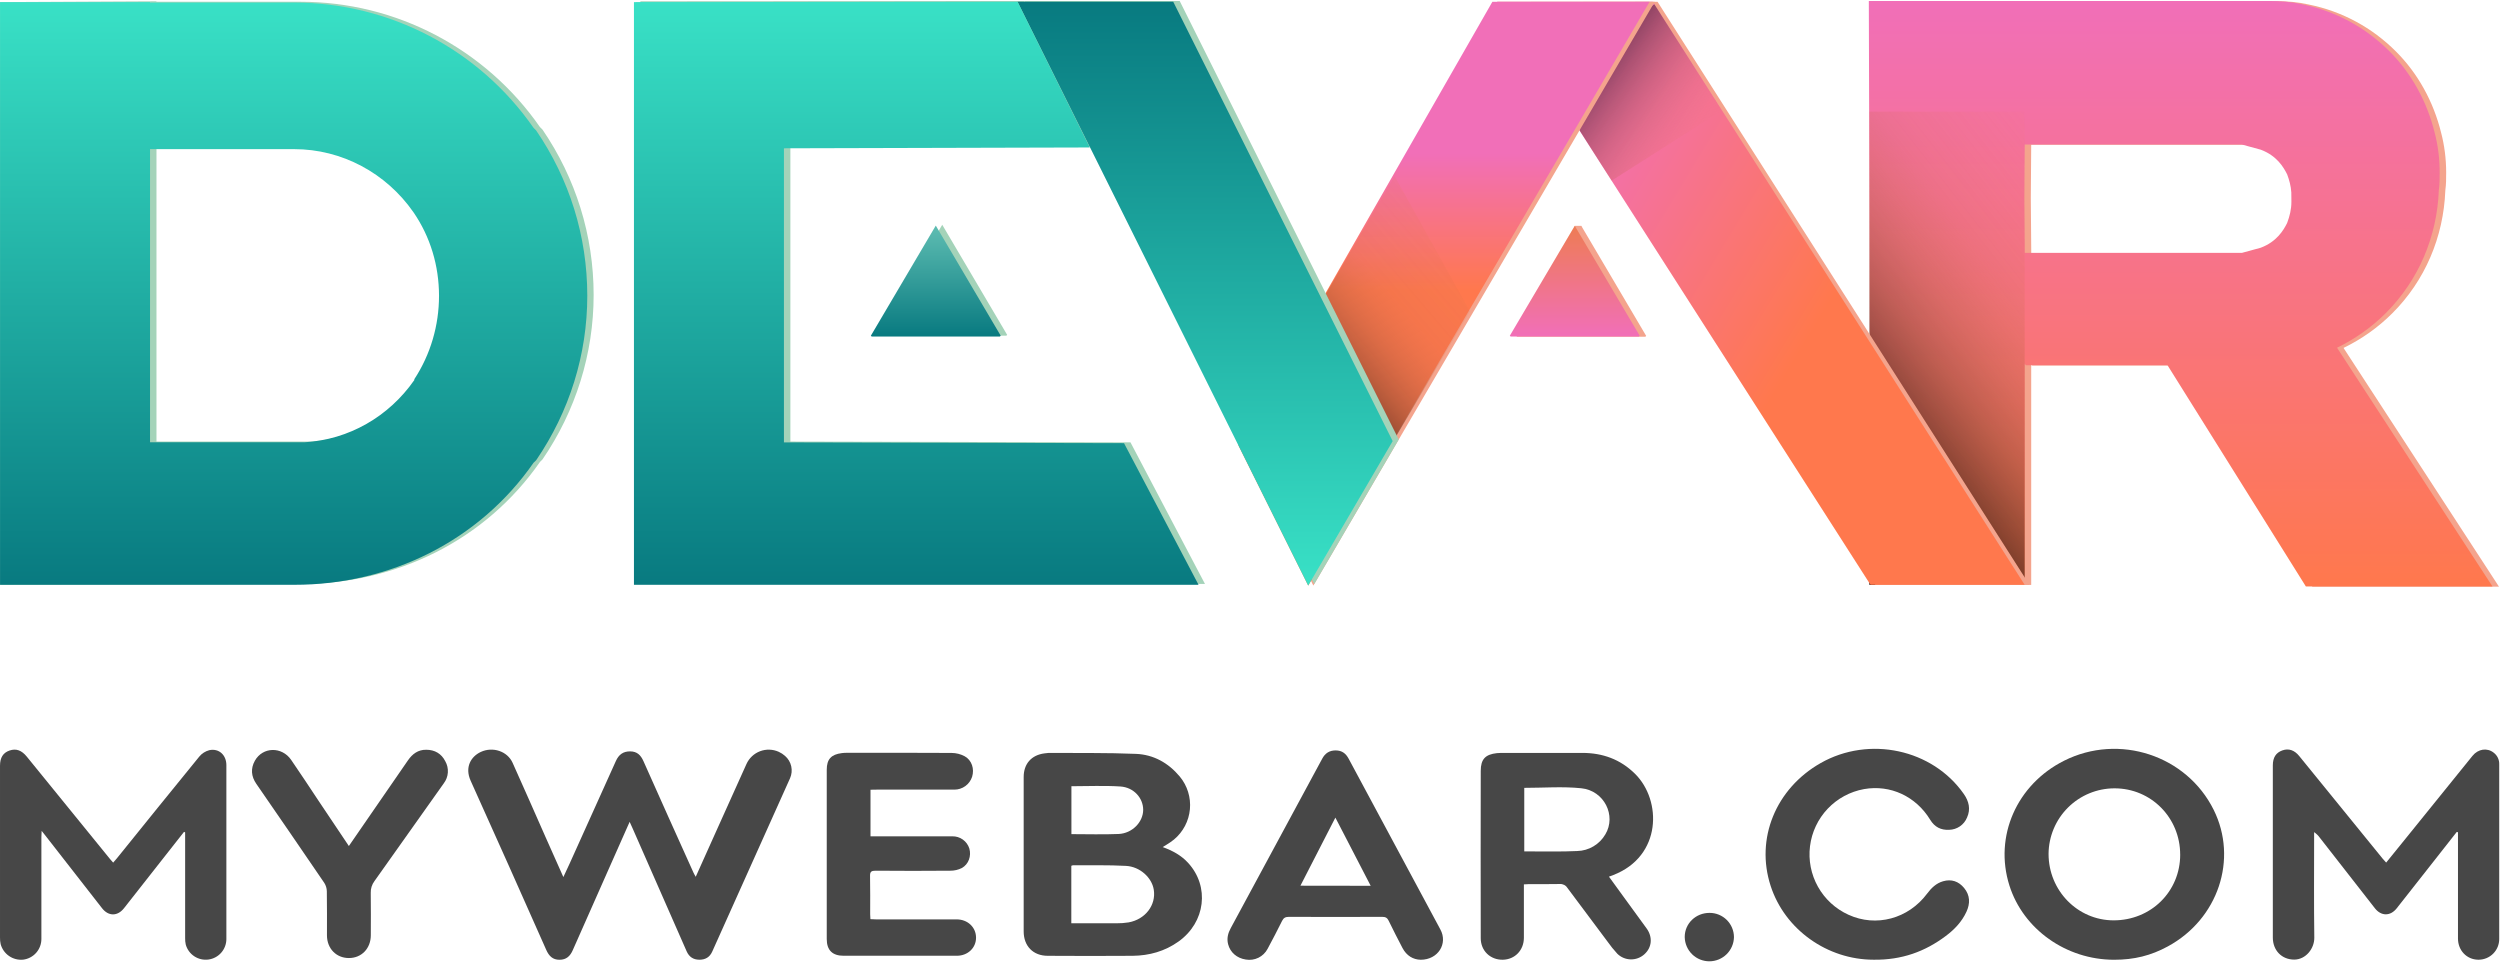 <?xml version="1.0" encoding="UTF-8"?> <svg xmlns="http://www.w3.org/2000/svg" width="2451" height="943" viewBox="0 0 2451 943" fill="none"> <path d="M617.3 805.73C610.221 821.707 603.615 836.676 596.921 851.669C585.127 878.26 573.282 904.826 561.575 931.479C558.975 937.451 555.192 940.948 548.524 940.96C541.855 940.972 538.185 937.227 535.572 931.354C510.988 876.02 486.441 820.674 461.471 765.527C455.35 752.026 461.894 741.649 471.287 737.244C483.045 731.719 497.414 736.435 502.553 747.845C513.464 772.097 524.176 796.46 534.9 820.774C540.549 833.49 546.185 846.157 552.318 859.869C554.62 854.892 556.573 850.861 558.44 846.705C573.577 813.208 588.689 779.695 603.776 746.166C606.6 739.857 610.893 736.597 617.885 736.647C624.641 736.721 628.224 740.38 630.849 746.24C647.072 782.69 663.404 819.09 679.843 855.44C680.39 856.684 681.087 857.816 682.083 859.62L702.536 814.079C712.29 792.387 722.057 770.707 731.836 749.04C733.125 746.178 734.966 743.598 737.253 741.447C739.54 739.296 742.228 737.617 745.163 736.506C748.099 735.394 751.225 734.872 754.363 734.969C757.5 735.065 760.588 735.779 763.449 737.07C765.718 738.09 767.817 739.454 769.67 741.114C772.719 743.751 774.84 747.297 775.722 751.23C776.605 755.164 776.202 759.277 774.572 762.964C749.167 819.645 723.732 876.306 698.269 932.947C695.781 938.509 691.438 940.948 685.628 940.91C679.818 940.873 675.675 938.26 673.187 932.673C655.503 892.258 637.75 851.868 619.925 811.504C619.204 809.898 618.494 808.355 617.3 805.73V805.73Z" fill="#474747"></path> <path d="M1139.89 830.463C1149.65 834.009 1158.11 838.625 1164.78 845.904C1186.14 869.173 1181.87 904.2 1155.45 923.051C1141.98 932.669 1126.73 936.9 1110.43 937.074C1082.71 937.348 1054.97 937.186 1027.25 937.074C1012.89 937.074 1003.61 927.543 1003.61 913.159V761.79C1003.61 748.824 1011.2 740.251 1024.06 738.596C1025.42 738.358 1026.79 738.209 1028.17 738.148C1056.67 738.348 1085.2 737.924 1113.67 739.094C1130.92 739.778 1145.51 747.966 1156.67 761.355C1164.09 770.298 1167.66 781.824 1166.59 793.399C1165.53 804.974 1159.9 815.652 1150.97 823.084C1149.71 824.129 1148.4 825.101 1147.04 825.996C1144.88 827.464 1142.63 828.783 1139.89 830.463V830.463ZM1050.32 905.183C1065.46 905.183 1080.18 905.245 1094.82 905.183C1098.72 905.223 1102.62 904.931 1106.48 904.312C1122.91 901.35 1133.59 887.327 1131.15 872.196C1129.27 860.438 1117.65 849.625 1103.88 848.916C1086.57 847.97 1069.18 848.43 1051.82 848.318C1051.3 848.409 1050.79 848.576 1050.32 848.816V905.183ZM1050.42 770.799V817.783C1066.05 817.783 1081.4 818.294 1096.67 817.634C1110.06 817.062 1120.73 805.925 1120.78 793.992C1120.78 782.433 1111.64 771.919 1098.39 771.073C1082.56 770.04 1066.59 770.811 1050.44 770.811L1050.42 770.799Z" fill="#474747"></path> <path d="M2408.6 815.639L2379.61 852.532C2369.66 865.216 2359.68 877.895 2349.68 890.57C2343.46 898.397 2334.49 898.335 2328.31 890.421C2310.37 867.451 2292.43 844.477 2274.51 821.499C2272.94 819.287 2271 817.363 2268.77 815.813V820.516C2268.77 853.428 2268.48 886.34 2268.94 919.251C2269.1 929.703 2260.82 940.74 2249.29 940.79C2236.97 940.79 2228.29 931.769 2228.28 919.164V750.388C2228.28 742.661 2231.34 737.945 2237.58 735.705C2243.83 733.466 2249.45 735.419 2254.14 741.193L2336.26 842.192C2337.13 843.25 2338.1 844.233 2339.4 845.676L2358.44 822.171C2380.29 795.129 2402.15 768.086 2424.02 741.043C2429.65 734.125 2438.43 732.893 2444.81 737.933C2446.56 739.26 2447.97 740.991 2448.92 742.98C2449.86 744.968 2450.31 747.155 2450.23 749.355C2450.23 806.402 2450.23 863.449 2450.23 920.496C2450.27 925.862 2448.18 931.024 2444.42 934.85C2440.66 938.676 2435.53 940.853 2430.16 940.902H2429.54C2418.34 940.715 2409.8 931.781 2409.8 920.122V815.925L2408.6 815.639Z" fill="#474747"></path> <path d="M180.433 815.536C174.162 823.483 167.913 831.426 161.684 839.364L121.597 890.38C115.178 898.518 106.294 898.481 99.974 890.318C81.843 867.091 63.724 843.864 45.618 820.638C44.373 818.958 42.98 817.278 40.84 814.565C40.716 817.477 40.579 819.107 40.579 820.787V920.48C40.608 925.473 38.806 930.304 35.514 934.058C32.221 937.812 27.667 940.228 22.713 940.849C17.831 941.33 12.936 940.068 8.896 937.284C4.856 934.501 1.932 930.377 0.642 925.644C0.169 923.508 -0.044 921.323 0.007 919.136C0.007 863.043 0.007 806.938 0.007 750.82C0.007 742.72 3.043 737.942 9.463 735.777C15.883 733.611 21.232 735.615 26.271 741.811L108.061 842.425C108.845 843.371 109.703 844.304 110.948 845.723C112.266 844.205 113.436 842.91 114.605 841.492C141.479 808.219 168.278 774.897 195.338 741.811C197.878 738.714 201.33 736.498 205.204 735.478C214.61 733.462 221.913 740.181 221.937 750.074C221.937 781.106 221.937 812.139 221.937 843.172C221.937 869.028 222.012 894.885 221.937 920.741C221.91 925.634 220.115 930.352 216.884 934.025C213.652 937.699 209.202 940.08 204.353 940.73C199.504 941.38 194.584 940.255 190.499 937.563C186.414 934.871 183.44 930.792 182.125 926.079C181.651 923.944 181.442 921.758 181.503 919.572V816.059L180.433 815.536Z" fill="#474747"></path> <path d="M2072.68 940.946C2025.67 940.946 1983.52 911.021 1969.98 868.018C1954.85 819.914 1977.2 769.072 2023.69 745.779C2077.57 718.777 2143.69 740.478 2170.26 793.896C2194.37 842.336 2174.65 901.092 2125.36 927.844C2108.71 936.915 2092.32 940.946 2072.68 940.946V940.946ZM2137.45 837.869C2137.45 801.697 2108.94 772.879 2073.11 772.879C2056.02 772.879 2039.63 779.64 2027.5 791.685C2015.38 803.731 2008.52 820.083 2008.41 837.172C2008.41 873.145 2036.9 902.286 2072.19 902.311C2108.86 902.311 2137.44 874.078 2137.47 837.869H2137.45Z" fill="#474747"></path> <path d="M1577.42 859.481C1582.48 866.449 1587.37 873.168 1592.2 879.838C1599.56 889.975 1606.94 900.103 1614.33 910.223C1620.49 918.697 1619.59 928.95 1612.09 935.619C1608.45 938.902 1603.69 940.677 1598.79 940.585C1593.89 940.492 1589.2 938.539 1585.69 935.122C1582.18 931.328 1578.94 927.304 1575.97 923.077C1562.81 905.532 1549.69 887.98 1536.62 870.418C1535.85 869.186 1534.75 868.188 1533.45 867.53C1532.16 866.872 1530.71 866.58 1529.25 866.686C1519.23 866.91 1509.2 866.76 1499.17 866.785C1497.64 866.785 1496.11 866.934 1494.02 867.046V919.381C1494.02 931.613 1485.19 940.709 1473.34 940.92C1461.19 941.144 1451.72 932.21 1451.72 919.854C1451.61 865.163 1451.61 810.477 1451.72 755.794C1451.72 744.321 1456.22 739.618 1467.58 738.374C1468.99 738.212 1470.4 738.137 1471.81 738.15H1551.24C1571.14 738.15 1588.56 744.371 1603.01 758.668C1629.26 784.599 1629.47 839.323 1581.73 857.863L1577.42 859.481ZM1494.39 772.38V834.732H1499.37C1515.02 834.657 1530.71 835.118 1546.32 834.346C1551.93 834.2 1557.41 832.622 1562.23 829.762C1567.06 826.903 1571.07 822.857 1573.89 818.009C1584.9 799.68 1572.76 775.043 1550.26 772.803C1531.99 770.912 1513.4 772.418 1494.41 772.418L1494.39 772.38Z" fill="#474747"></path> <path d="M1836.93 940.902C1791.61 940.902 1749.84 911.462 1735.93 868.497C1720.89 822.222 1740.91 773.184 1784.92 748.136C1832.53 721.073 1894.64 734.449 1925.34 778.447C1930.32 785.577 1932.2 793.254 1928.5 801.467C1927.07 804.988 1924.64 808.011 1921.5 810.159C1918.37 812.308 1914.67 813.486 1910.87 813.549C1902.94 813.935 1896.78 810.898 1892.43 803.806C1878.34 780.637 1853.26 769.103 1827.56 773.619C1813.92 776.066 1801.41 782.815 1791.87 792.879C1782.33 802.942 1776.26 815.794 1774.54 829.555C1772.82 843.316 1775.55 857.265 1782.33 869.365C1789.1 881.464 1799.57 891.079 1812.2 896.805C1839.31 909.248 1870.89 900.824 1889.34 876.112C1893.47 870.575 1898.26 865.921 1905 863.98C1913.24 861.603 1920.23 864.067 1925.6 870.562C1931.54 877.742 1931.67 885.78 1927.89 893.93C1923.39 903.673 1916.19 911.276 1907.65 917.634C1887.23 932.989 1864.4 941.276 1836.93 940.902Z" fill="#474747"></path> <path d="M853.438 774.251V819.929H933.611C937.321 819.837 940.961 820.955 943.98 823.115C946.999 825.274 949.233 828.358 950.345 831.899C952.435 839.141 949.685 847.304 942.954 851.024C939.482 852.772 935.644 853.667 931.757 853.637C907.306 853.861 882.838 853.861 858.353 853.637C854.347 853.637 852.891 854.57 853.003 858.813C853.277 871.343 853.09 883.874 853.115 896.428C853.115 897.822 853.264 899.253 853.364 901.132C855.342 901.219 857.096 901.368 858.95 901.368H937.928C948.677 901.368 956.839 909.046 956.914 919.162C956.988 929.278 948.852 937.03 938.04 937.03H827.137C816.152 937.03 810.553 931.642 810.54 920.63C810.466 865.317 810.466 810.012 810.54 754.716C810.54 744.288 814.907 739.672 825.284 738.353C826.843 738.154 828.414 738.054 829.986 738.055C864.287 738.055 898.613 737.93 932.902 738.179C937.405 738.202 941.834 739.325 945.804 741.451C952.87 745.433 955.408 753.894 953.069 761.534C951.878 765.212 949.548 768.416 946.418 770.684C943.287 772.951 939.517 774.166 935.651 774.152C910.271 774.214 884.878 774.152 859.497 774.152L853.438 774.251Z" fill="#474747"></path> <path d="M1392.85 940.941C1385.47 940.804 1379.02 937.047 1374.99 929.407C1370.36 920.535 1365.78 911.626 1361.41 902.617C1360.04 899.792 1358.33 898.884 1355.19 898.884C1324.64 899.008 1294.09 899.008 1263.55 898.884C1260.28 898.884 1258.43 899.867 1256.97 902.791C1252.35 912.024 1247.65 921.232 1242.72 930.29C1240.72 934.067 1237.58 937.112 1233.74 938.988C1229.9 940.864 1225.57 941.473 1221.36 940.73C1212.65 939.423 1206.09 933.749 1204.03 925.686C1202.58 920.037 1203.9 914.935 1206.63 909.908C1233.65 859.938 1260.63 809.958 1287.57 759.971C1290.47 754.595 1293.41 749.245 1296.28 743.857C1299.15 738.469 1303.34 735.707 1309.44 735.707C1315.55 735.707 1319.4 738.594 1322.16 743.745C1352.13 799.589 1382.12 855.412 1412.12 911.215C1419.72 925.089 1409.91 940.941 1392.85 940.941V940.941ZM1343.82 868.436L1309.2 801.58L1274.94 868.337L1343.82 868.436Z" fill="#474747"></path> <path d="M342.022 829.44C350.594 816.997 358.781 805.201 366.905 793.356L399.987 745.4C404.316 739.179 409.853 734.961 417.853 735.06C426.313 735.06 432.782 738.918 436.515 746.259C438.444 749.621 439.336 753.478 439.079 757.346C438.822 761.214 437.428 764.919 435.072 767.997C412.453 799.959 389.805 831.896 367.129 863.808C364.607 867.168 363.32 871.294 363.484 875.492C363.695 889.278 363.583 903.065 363.546 916.864C363.546 929.867 354.476 939.262 342.072 939.262C329.668 939.262 320.573 929.979 320.548 917.001C320.548 902.58 320.673 888.158 320.424 873.75C320.356 870.856 319.496 868.037 317.936 865.599C295.815 833.14 273.582 800.734 251.237 768.383C246.261 761.166 245.601 753.451 249.881 745.811C257.582 732.124 276.257 731.713 285.414 744.94C294.571 758.167 303.379 771.73 312.337 785.143C322.103 799.614 331.82 814.198 342.022 829.44V829.44Z" fill="#474747"></path> <path d="M1699.98 918.783C1699.85 925.09 1697.27 931.1 1692.78 935.525C1688.28 939.951 1682.23 942.44 1675.92 942.461C1669.62 942.483 1663.55 940.033 1659.03 935.638C1654.5 931.243 1651.88 925.251 1651.71 918.945V918.348C1651.81 905.308 1662.61 894.943 1676.08 894.992C1682.4 894.979 1688.46 897.476 1692.95 901.935C1697.43 906.393 1699.96 912.449 1699.98 918.771V918.783Z" fill="#474747"></path> <path fill-rule="evenodd" clip-rule="evenodd" d="M2345.57 306.985C2331.43 321.174 2315.17 332.564 2297.6 341.107L2450 575.178H2267.05L2131.4 358.288H1992.41L1991.4 356.695V573.488H1840.25L1838.56 1.148H2231.15C2242.01 1.148 2252.86 1.969 2263.72 4.479C2296.3 11.139 2325.54 27.017 2348.95 50.424C2370.66 72.142 2385.72 99.7 2393.2 129.815C2396.53 142.363 2398.22 155.732 2398.22 169.1C2398.22 174.94 2398.22 180.78 2397.4 186.668C2395.66 232.613 2377.32 275.229 2345.57 306.985ZM2204.36 248.106C2204.36 248.106 2222.22 243.279 2222.75 243.086C2238.53 237.15 2245.14 225.905 2248.67 218.859C2251.17 212.15 2252.86 205.49 2252.86 197.961C2252.86 195.355 2252.82 192.218 2252.77 188.84C2252.38 182.614 2250.84 176.871 2248.71 171.176C2245.19 164.13 2238.58 152.836 2222.8 146.948C2222.32 146.803 2204.41 141.929 2204.41 141.929H1991.4L1991.01 194.245L1991.45 248.106H2204.36Z" fill="#F4A48D"></path> <path fill-rule="evenodd" clip-rule="evenodd" d="M2339.2 306.79C2325.06 320.979 2308.79 332.369 2291.23 340.911L2443.63 574.982H2260.68L2125.03 358.093H1986.04L1985.03 356.5V573.293H1833.88L1832.19 0.953H2224.78C2235.63 0.953 2246.49 1.774 2257.35 4.283C2289.93 10.943 2319.17 26.822 2342.58 50.229C2364.29 71.947 2379.35 99.504 2386.83 129.62C2390.16 142.168 2391.85 155.537 2391.85 168.905C2391.85 174.745 2391.85 180.585 2391.03 186.473C2389.29 232.418 2370.9 275.033 2339.2 306.79ZM2197.99 247.91C2197.99 247.91 2215.85 243.084 2216.38 242.891C2232.16 236.955 2238.77 225.71 2242.29 218.663C2244.8 212.003 2246.49 205.295 2246.49 197.766C2246.49 195.16 2246.44 192.023 2246.4 188.644C2246.01 182.419 2244.47 176.675 2242.34 170.981C2238.82 163.934 2232.21 152.641 2216.43 146.753C2215.94 146.608 2198.04 141.734 2198.04 141.734H1985.03L1984.64 194.05L1985.08 247.91H2197.99Z" fill="url(#paint0_linear_5902_4712)"></path> <path d="M1984.98 109.441H1832.72V573.336H1984.98V109.441Z" fill="url(#paint1_linear_5902_4712)"></path> <path fill-rule="evenodd" clip-rule="evenodd" d="M1838.66 573.53L1472.52 1.963L1625.07 1.77L1989.8 573.53H1838.66Z" fill="#F4A48D"></path> <path fill-rule="evenodd" clip-rule="evenodd" d="M1487.38 330.102L1486.61 329.329L1550.26 221.367L1613.92 329.329L1613.14 330.102H1487.38Z" fill="#F4A48D"></path> <path fill-rule="evenodd" clip-rule="evenodd" d="M1833.83 573.337L1467.69 1.77H1620.33L1984.98 573.337H1833.83Z" fill="url(#paint2_linear_5902_4712)"></path> <path fill-rule="evenodd" clip-rule="evenodd" d="M1580.04 177.109L1513.83 73.056L1621.98 4.234L1688.19 108.287L1580.04 177.109Z" fill="url(#paint3_linear_5902_4712)"></path> <path fill-rule="evenodd" clip-rule="evenodd" d="M1287.59 574.109L1219.16 436.659L1468.13 1.77H1622.27L1287.59 574.109Z" fill="#F4A48D"></path> <path fill-rule="evenodd" clip-rule="evenodd" d="M1282.57 574.109L1214.14 436.659L1294.73 295.879L1463.11 1.77H1617.24L1282.57 574.109Z" fill="url(#paint4_linear_5902_4712)"></path> <path fill-rule="evenodd" clip-rule="evenodd" d="M1441.15 305.196L1310.75 525.946L1239.14 392.55L1367.22 172.668L1441.15 305.196Z" fill="url(#paint5_linear_5902_4712)"></path> <path d="M1550.31 221.414H1543.94V227.399H1550.31V221.414Z" fill="#F4A48D"></path> <path fill-rule="evenodd" clip-rule="evenodd" d="M1481.01 329.909L1480.24 329.136L1543.89 221.367L1607.55 329.136L1606.77 329.909H1481.01Z" fill="url(#paint6_linear_5902_4712)"></path> <path fill-rule="evenodd" clip-rule="evenodd" d="M860.887 329.086L860.115 328.314L923.768 220.352L987.422 328.314L986.65 329.086H860.887Z" fill="#A4D3B9"></path> <path fill-rule="evenodd" clip-rule="evenodd" d="M1288.46 572.666L1003.93 0.953H1156.57L1371.32 430.92L1288.46 572.666Z" fill="#A4D3B9"></path> <path fill-rule="evenodd" clip-rule="evenodd" d="M1108.31 433.671L1181.37 572.521H627.846V1.243L1003.93 0.953L1074.72 143.761L774.89 144.581V432.899L1108.31 433.671ZM529.398 452.879C475.928 529.761 388.531 572.521 294.957 572.521L0 573.341V2.063L153.318 1.243V1.725H294.62C388.193 1.725 475.879 47.671 529.35 124.552L531.859 127.062C564.434 174.697 582 230.681 582 289.174C582 346.847 564.434 402.783 531.859 450.418C531.087 451.238 530.267 452.059 529.398 452.879ZM411.647 207.274C384.912 168.857 341.479 145.45 294.716 145.45H153.415V432.851H294.716C298.046 432.851 301.376 432.851 304.754 432.851C348.187 430.341 387.469 407.802 412.516 371.847C412.516 371.027 412.516 371.027 412.516 371.027C428.393 346.799 436.741 318.373 436.741 289.126C436.693 259.879 428.344 231.501 411.647 207.274Z" fill="#A4D3B9"></path> <path fill-rule="evenodd" clip-rule="evenodd" d="M1282.57 574.115L997.604 1.727H1150.25L1365.38 432.466L1282.57 574.115Z" fill="url(#paint7_linear_5902_4712)"></path> <path fill-rule="evenodd" clip-rule="evenodd" d="M1101.99 434.487L1175.05 573.337H621.523V2.059L997.603 1.77L1068.4 144.577L768.567 145.397V433.715L1101.99 434.487ZM523.075 453.696C469.604 530.577 382.208 573.337 288.634 573.337H0.047V2.059H147.091V2.542H288.393C381.966 2.542 469.653 48.487 523.123 125.369L525.633 127.878C558.207 175.513 575.773 231.497 575.773 289.991C575.773 347.664 558.207 403.6 525.633 451.234C524.764 452.055 523.944 452.875 523.075 453.696ZM405.324 208.042C378.588 169.625 335.155 146.218 288.393 146.218H147.091V433.619H288.393C291.723 433.619 295.052 433.619 298.431 433.619C341.863 431.109 381.146 408.571 406.192 372.615C406.192 371.795 406.192 371.795 406.192 371.795C422.069 347.567 430.418 319.141 430.418 289.894C430.37 260.695 422.021 232.269 405.324 208.042Z" fill="url(#paint8_linear_5902_4712)"></path> <path fill-rule="evenodd" clip-rule="evenodd" d="M854.565 329.906L853.793 329.134L917.446 221.172L981.1 329.134L980.327 329.906H854.565Z" fill="url(#paint9_linear_5902_4712)"></path> <defs> <linearGradient id="paint0_linear_5902_4712" x1="2137.87" y1="0.995" x2="2137.87" y2="575.005" gradientUnits="userSpaceOnUse"> <stop stop-color="#F16FB8"></stop> <stop offset="1" stop-color="#FF784D"></stop> </linearGradient> <linearGradient id="paint1_linear_5902_4712" x1="1788.29" y1="435.662" x2="2099.69" y2="192.226" gradientUnits="userSpaceOnUse"> <stop></stop> <stop offset="0.077" stop-color="#24130D" stop-opacity="0.895"></stop> <stop offset="0.213" stop-color="#5D3021" stop-opacity="0.711"></stop> <stop offset="0.339" stop-color="#8A4831" stop-opacity="0.54"></stop> <stop offset="0.451" stop-color="#AA593C" stop-opacity="0.389"></stop> <stop offset="0.544" stop-color="#BE6343" stop-opacity="0.263"></stop> <stop offset="0.607" stop-color="#C56746" stop-opacity="0.177"></stop> <stop offset="0.66" stop-color="#D36E4B" stop-opacity="0.152"></stop> <stop offset="0.746" stop-color="#E27650" stop-opacity="0.113"></stop> <stop offset="0.846" stop-color="#EB7B53" stop-opacity="0.066"></stop> <stop offset="0.989" stop-color="#EE7C54" stop-opacity="0"></stop> </linearGradient> <linearGradient id="paint2_linear_5902_4712" x1="1522.04" y1="163.618" x2="1793" y2="327.368" gradientUnits="userSpaceOnUse"> <stop stop-color="#F16FB8"></stop> <stop offset="0.952" stop-color="#FF784D"></stop> </linearGradient> <linearGradient id="paint3_linear_5902_4712" x1="1532.89" y1="84.868" x2="1647.41" y2="167.689" gradientUnits="userSpaceOnUse"> <stop stop-opacity="0.6"></stop> <stop offset="0.029" stop-color="#090503" stop-opacity="0.582"></stop> <stop offset="0.304" stop-color="#592F20" stop-opacity="0.417"></stop> <stop offset="0.548" stop-color="#995036" stop-opacity="0.271"></stop> <stop offset="0.753" stop-color="#C76846" stop-opacity="0.148"></stop> <stop offset="0.91" stop-color="#E37750" stop-opacity="0.054"></stop> <stop offset="1" stop-color="#EE7C54" stop-opacity="0"></stop> </linearGradient> <linearGradient id="paint4_linear_5902_4712" x1="1415.71" y1="148.409" x2="1415.71" y2="479.965" gradientUnits="userSpaceOnUse"> <stop offset="0.007" stop-color="#F16FB8"></stop> <stop offset="0.412" stop-color="#FF784D"></stop> </linearGradient> <linearGradient id="paint5_linear_5902_4712" x1="1235.45" y1="367.675" x2="1523.99" y2="122.759" gradientUnits="userSpaceOnUse"> <stop></stop> <stop offset="0.05" stop-color="#24130D" stop-opacity="0.895"></stop> <stop offset="0.139" stop-color="#5D3021" stop-opacity="0.711"></stop> <stop offset="0.22" stop-color="#8A4831" stop-opacity="0.54"></stop> <stop offset="0.293" stop-color="#AA593C" stop-opacity="0.389"></stop> <stop offset="0.353" stop-color="#BE6343" stop-opacity="0.263"></stop> <stop offset="0.394" stop-color="#C56746" stop-opacity="0.177"></stop> <stop offset="0.477" stop-color="#D36E4B" stop-opacity="0.152"></stop> <stop offset="0.611" stop-color="#E27650" stop-opacity="0.113"></stop> <stop offset="0.766" stop-color="#EB7B53" stop-opacity="0.066"></stop> <stop offset="0.989" stop-color="#EE7C54" stop-opacity="0"></stop> </linearGradient> <linearGradient id="paint6_linear_5902_4712" x1="1543.92" y1="329.918" x2="1543.92" y2="221.393" gradientUnits="userSpaceOnUse"> <stop stop-color="#F16FB8"></stop> <stop offset="1" stop-color="#EE7C54"></stop> </linearGradient> <linearGradient id="paint7_linear_5902_4712" x1="1181.51" y1="574.13" x2="1181.51" y2="1.758" gradientUnits="userSpaceOnUse"> <stop stop-color="#39E1C6"></stop> <stop offset="1" stop-color="#087A80"></stop> </linearGradient> <linearGradient id="paint8_linear_5902_4712" x1="587.557" y1="1.753" x2="587.557" y2="573.33" gradientUnits="userSpaceOnUse"> <stop stop-color="#39E1C6"></stop> <stop offset="1" stop-color="#087A80"></stop> </linearGradient> <linearGradient id="paint9_linear_5902_4712" x1="917.495" y1="221.211" x2="917.495" y2="329.916" gradientUnits="userSpaceOnUse"> <stop stop-color="#5EBDB2"></stop> <stop offset="1" stop-color="#087A80"></stop> </linearGradient> </defs> </svg> 